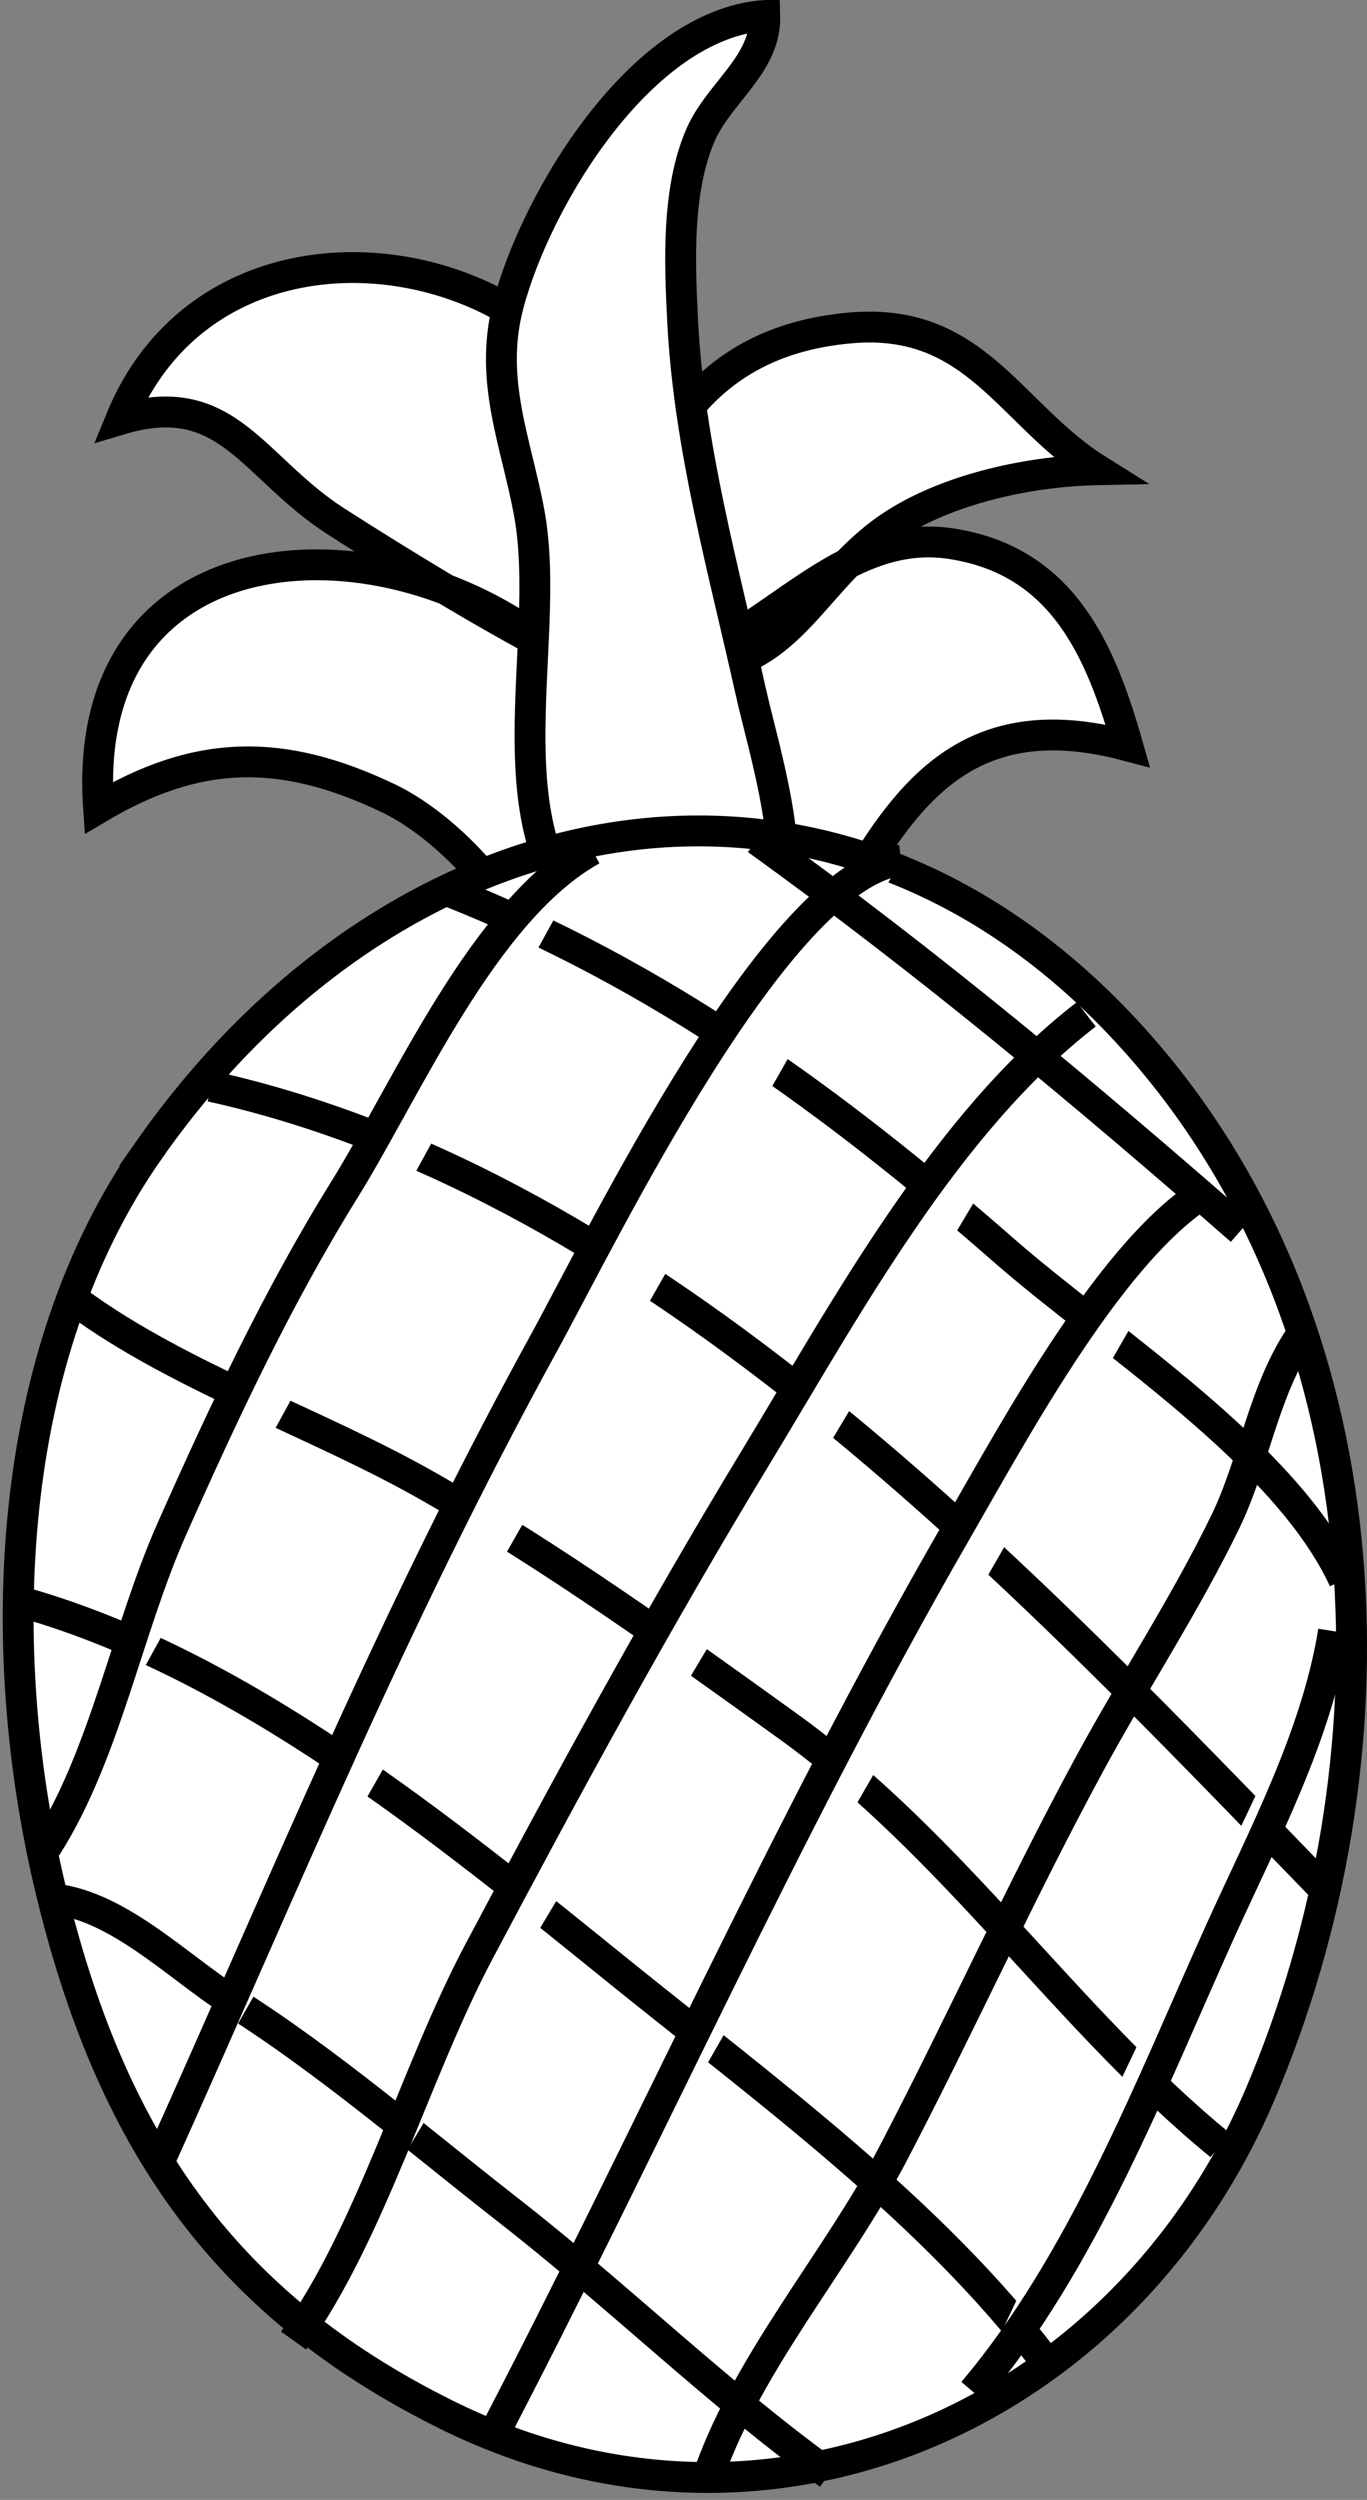 <?xml version="1.0" encoding="UTF-8" standalone="no"?>
<!-- Generator: Adobe Illustrator 12.0.0, SVG Export Plug-In . SVG Version: 6.00 Build 51448)  -->

<svg
   xmlns:dc="http://purl.org/dc/elements/1.1/"
   xmlns:cc="http://creativecommons.org/ns#"
   xmlns:rdf="http://www.w3.org/1999/02/22-rdf-syntax-ns#"
   xmlns:svg="http://www.w3.org/2000/svg"
   xmlns="http://www.w3.org/2000/svg"
   xmlns:xlink="http://www.w3.org/1999/xlink"
   xmlns:sodipodi="http://sodipodi.sourceforge.net/DTD/sodipodi-0.dtd"
   xmlns:inkscape="http://www.inkscape.org/namespaces/inkscape"
   version="1.0"
   id="Layer_1"
   width="53.241"
   height="97.343"
   viewBox="0 0 53.241 97.343"
   overflow="visible"
   enable-background="new 0 0 433.836 502.06"
   xml:space="preserve"
   inkscape:version="0.47 r22583"
   sodipodi:docname="flower outline.svg"
   style="overflow:visible"><rect x="0" y="0" width="53.241" height="97.343" fill="#808080" stroke="none"/><defs
   id="defs683"><inkscape:perspective
   sodipodi:type="inkscape:persp3d"
   inkscape:vp_x="0 : 251.03 : 1"
   inkscape:vp_y="0 : 1000 : 0"
   inkscape:vp_z="433.836 : 251.03 : 1"
   inkscape:persp3d-origin="216.918 : 167.35333 : 1"
   id="perspective687" />
	
	
	
	
	

		
		
		
	<radialGradient
   inkscape:collect="always"
   xlink:href="#XMLID_10_"
   id="radialGradient4161"
   gradientUnits="userSpaceOnUse"
   gradientTransform="matrix(1.05,0,0,1.048,-5.422,-16.451)"
   cx="253.049"
   cy="85.874"
   r="16.682" /><radialGradient
   inkscape:collect="always"
   xlink:href="#XMLID_11_"
   id="radialGradient4163"
   gradientUnits="userSpaceOnUse"
   gradientTransform="matrix(1.05,0,0,1.048,-5.422,-16.451)"
   cx="171.476"
   cy="91.879"
   r="10.537" /><radialGradient
   inkscape:collect="always"
   xlink:href="#XMLID_12_"
   id="radialGradient4165"
   gradientUnits="userSpaceOnUse"
   gradientTransform="matrix(1.05,0,0,1.048,-5.422,-16.451)"
   cx="247.098"
   cy="54.068"
   r="11.558" /><radialGradient
   inkscape:collect="always"
   xlink:href="#XMLID_13_"
   id="radialGradient4167"
   gradientUnits="userSpaceOnUse"
   gradientTransform="matrix(1.05,0,0,1.048,-5.422,-16.451)"
   cx="179.878"
   cy="54.83"
   r="7.873" /><linearGradient
   inkscape:collect="always"
   xlink:href="#XMLID_14_"
   id="linearGradient4169"
   gradientUnits="userSpaceOnUse"
   x1="191.562"
   y1="177.174"
   x2="263.846"
   y2="195.847" /><linearGradient
   inkscape:collect="always"
   xlink:href="#XMLID_15_"
   id="linearGradient4171"
   gradientUnits="userSpaceOnUse"
   x1="169.709"
   y1="144.869"
   x2="251.523"
   y2="144.869" /><linearGradient
   inkscape:collect="always"
   xlink:href="#XMLID_16_"
   id="linearGradient4173"
   gradientUnits="userSpaceOnUse"
   x1="171.038"
   y1="136.06"
   x2="190.89"
   y2="127.638" />
		
		
	<linearGradient
   inkscape:collect="always"
   xlink:href="#XMLID_14_"
   id="linearGradient4315"
   gradientUnits="userSpaceOnUse"
   x1="191.562"
   y1="177.174"
   x2="263.846"
   y2="195.847" /><linearGradient
   inkscape:collect="always"
   xlink:href="#XMLID_15_"
   id="linearGradient4317"
   gradientUnits="userSpaceOnUse"
   x1="169.709"
   y1="144.869"
   x2="251.523"
   y2="144.869" /><linearGradient
   inkscape:collect="always"
   xlink:href="#XMLID_16_"
   id="linearGradient4319"
   gradientUnits="userSpaceOnUse"
   x1="171.038"
   y1="136.06"
   x2="190.89"
   y2="127.638" /><radialGradient
   inkscape:collect="always"
   xlink:href="#XMLID_10_"
   id="radialGradient4321"
   gradientUnits="userSpaceOnUse"
   gradientTransform="matrix(1.05,0,0,1.048,-5.422,-16.451)"
   cx="253.049"
   cy="85.874"
   r="16.682" /><radialGradient
   inkscape:collect="always"
   xlink:href="#XMLID_11_"
   id="radialGradient4323"
   gradientUnits="userSpaceOnUse"
   gradientTransform="matrix(1.05,0,0,1.048,-5.422,-16.451)"
   cx="171.476"
   cy="91.879"
   r="10.537" /><radialGradient
   inkscape:collect="always"
   xlink:href="#XMLID_12_"
   id="radialGradient4325"
   gradientUnits="userSpaceOnUse"
   gradientTransform="matrix(1.05,0,0,1.048,-5.422,-16.451)"
   cx="247.098"
   cy="54.068"
   r="11.558" /><radialGradient
   inkscape:collect="always"
   xlink:href="#XMLID_13_"
   id="radialGradient4327"
   gradientUnits="userSpaceOnUse"
   gradientTransform="matrix(1.05,0,0,1.048,-5.422,-16.451)"
   cx="179.878"
   cy="54.83"
   r="7.873" />
			
			
			
			
			
			
			
			
			
			
			
			
			
		
				
				
				
				
					<radialGradient
   id="XMLID_10_"
   cx="253.049"
   cy="85.874"
   r="16.682"
   gradientTransform="matrix(1.05,0,0,1.048,-5.422,-16.451)"
   gradientUnits="userSpaceOnUse">
					<stop
   offset="0.006"
   style="stop-color:#71190B"
   id="stop343" />
					<stop
   offset="0.069"
   style="stop-color:#871509"
   id="stop345" />
					<stop
   offset="0.186"
   style="stop-color:#A90F06"
   id="stop347" />
					<stop
   offset="0.312"
   style="stop-color:#C50904"
   id="stop349" />
					<stop
   offset="0.446"
   style="stop-color:#DB0502"
   id="stop351" />
					<stop
   offset="0.592"
   style="stop-color:#EB0201"
   id="stop353" />
					<stop
   offset="0.761"
   style="stop-color:#F40100"
   id="stop355" />
					<stop
   offset="1"
   style="stop-color:#F70000"
   id="stop357" />
				</radialGradient>
				
				
					<radialGradient
   id="XMLID_11_"
   cx="171.476"
   cy="91.879"
   r="10.537"
   gradientTransform="matrix(1.05,0,0,1.048,-5.422,-16.451)"
   gradientUnits="userSpaceOnUse">
					<stop
   offset="0.006"
   style="stop-color:#71190B"
   id="stop362" />
					<stop
   offset="0.069"
   style="stop-color:#871509"
   id="stop364" />
					<stop
   offset="0.186"
   style="stop-color:#A90F06"
   id="stop366" />
					<stop
   offset="0.312"
   style="stop-color:#C50904"
   id="stop368" />
					<stop
   offset="0.446"
   style="stop-color:#DB0502"
   id="stop370" />
					<stop
   offset="0.592"
   style="stop-color:#EB0201"
   id="stop372" />
					<stop
   offset="0.761"
   style="stop-color:#F40100"
   id="stop374" />
					<stop
   offset="1"
   style="stop-color:#F70000"
   id="stop376" />
				</radialGradient>
				
				
					<radialGradient
   id="XMLID_12_"
   cx="247.098"
   cy="54.068"
   r="11.558"
   gradientTransform="matrix(1.05,0,0,1.048,-5.422,-16.451)"
   gradientUnits="userSpaceOnUse">
					<stop
   offset="0.006"
   style="stop-color:#71190B"
   id="stop381" />
					<stop
   offset="0.069"
   style="stop-color:#871509"
   id="stop383" />
					<stop
   offset="0.186"
   style="stop-color:#A90F06"
   id="stop385" />
					<stop
   offset="0.312"
   style="stop-color:#C50904"
   id="stop387" />
					<stop
   offset="0.446"
   style="stop-color:#DB0502"
   id="stop389" />
					<stop
   offset="0.592"
   style="stop-color:#EB0201"
   id="stop391" />
					<stop
   offset="0.761"
   style="stop-color:#F40100"
   id="stop393" />
					<stop
   offset="1"
   style="stop-color:#F70000"
   id="stop395" />
				</radialGradient>
				
				
					<radialGradient
   id="XMLID_13_"
   cx="179.878"
   cy="54.83"
   r="7.873"
   gradientTransform="matrix(1.05,0,0,1.048,-5.422,-16.451)"
   gradientUnits="userSpaceOnUse">
					<stop
   offset="0.006"
   style="stop-color:#71190B"
   id="stop400" />
					<stop
   offset="0.069"
   style="stop-color:#871509"
   id="stop402" />
					<stop
   offset="0.186"
   style="stop-color:#A90F06"
   id="stop404" />
					<stop
   offset="0.312"
   style="stop-color:#C50904"
   id="stop406" />
					<stop
   offset="0.446"
   style="stop-color:#DB0502"
   id="stop408" />
					<stop
   offset="0.592"
   style="stop-color:#EB0201"
   id="stop410" />
					<stop
   offset="0.761"
   style="stop-color:#F40100"
   id="stop412" />
					<stop
   offset="1"
   style="stop-color:#F70000"
   id="stop414" />
				</radialGradient>
				
				
				
				
				
				
				
				
				
				
				
				
				
				
				
				
				
				
				
				
				
				
				
				
				
				
				
				
				
				
			<radialGradient
   inkscape:collect="always"
   xlink:href="#XMLID_13_"
   id="radialGradient4648"
   gradientUnits="userSpaceOnUse"
   gradientTransform="matrix(1.05,0,0,1.048,-163.392,-21.477)"
   cx="179.878"
   cy="54.83"
   r="7.873" /><radialGradient
   inkscape:collect="always"
   xlink:href="#XMLID_12_"
   id="radialGradient4651"
   gradientUnits="userSpaceOnUse"
   gradientTransform="matrix(1.05,0,0,1.048,-163.392,-21.477)"
   cx="247.098"
   cy="54.068"
   r="11.558" /><radialGradient
   inkscape:collect="always"
   xlink:href="#XMLID_11_"
   id="radialGradient4654"
   gradientUnits="userSpaceOnUse"
   gradientTransform="matrix(1.05,0,0,1.048,-163.392,-21.477)"
   cx="171.476"
   cy="91.879"
   r="10.537" /><radialGradient
   inkscape:collect="always"
   xlink:href="#XMLID_10_"
   id="radialGradient4657"
   gradientUnits="userSpaceOnUse"
   gradientTransform="matrix(1.05,0,0,1.048,-163.392,-21.477)"
   cx="253.049"
   cy="85.874"
   r="16.682" /></defs><sodipodi:namedview
   pagecolor="#ffffff"
   bordercolor="#666666"
   borderopacity="1"
   objecttolerance="10"
   gridtolerance="10"
   guidetolerance="10"
   inkscape:pageopacity="0"
   inkscape:pageshadow="2"
   inkscape:window-width="1366"
   inkscape:window-height="706"
   id="namedview681"
   showgrid="false"
   inkscape:zoom="1.8802534"
   inkscape:cx="-66.935928"
   inkscape:cy="7.4782083"
   inkscape:window-x="-8"
   inkscape:window-y="-8"
   inkscape:window-maximized="1"
   inkscape:current-layer="Layer_1" />
<path
   d="m 20.309,41.998 c 2.71,-3.732 -1.838,-9.315 -5.188,-10.917 -4.185,-1.999 -7.46,-1.889 -11.283,0.38 -0.758,-10.936 10.936,-11.507 17.542,-6.236 -2.726,-1.45 -5.666,-3.239 -8.29,-4.92 -3.267,-2.102 -4.225,-5.222 -8.382,-3.98 4.081,-9.942 19.575,-6.367 19.992,3.546 1.392,-4.074 3.861,-6.711 8.446,-7.104 4.866,-0.42 6.19,3.392 9.593,5.523 -2.725,0.056 -6.177,0.795 -8.412,2.471 -2.966,2.233 -3.823,5.701 -8.287,5.246 3.941,-1.195 6.728,-5.509 11.032,-4.833 4.365,0.683 5.811,4.221 6.852,7.867 -8.125,-2.175 -9.77,4.508 -13.274,9.762 -1.662,2.497 -9.121,5.346 -9.935,0.792"
   id="path338"
   style="fill:#ffffff;stroke:#000000;stroke-width:1.202" /><path
   d="m 29.235,26.907 c 0.521,2.345 1.979,6.806 0.811,9.084 -1.342,2.619 -4.451,2.218 -6.544,0.512 -4.727,-3.847 -1.935,-11.309 -2.889,-16.523 -0.51,-2.771 -1.581,-5.167 -0.821,-8.086 1.069,-4.109 5.167,-10.948 9.995,-11.293 0.057,1.916 -1.777,2.985 -2.507,4.663 -0.93,2.158 -0.807,4.974 -0.692,7.266 0.253,4.884 1.593,9.628 2.647,14.377 z"
   id="path472"
   style="fill:#ffffff;stroke:#000000;stroke-width:1.202" /><path
   d="m 5.795,44.792 c -5.616,8.022 -6.068,19.386 -3.835,28.731 2.299,9.601 6.602,16.132 15.433,20.505 12.598,6.238 26.385,-0.036 31.685,-12.478 5.511,-12.947 5.05,-29.389 -4.37,-40.458 -11.681,-13.705 -29.051,-10.391 -38.913,3.7 z"
   id="path474"
   style="fill:#ffffff;stroke:#000000;stroke-width:1.202" /><path
   style="fill:#ffffff;stroke:#000000;stroke-width:1.202"
   id="path476"
   d="m 1.8,73.922 c 2.635,0.098 5.12,2.668 7.222,3.995 3.742,2.362 7.239,5.383 10.727,8.106 4.321,3.364 8.191,7.178 12.54,10.317" /><path
   style="fill:#ffffff;stroke:#000000;stroke-width:1.202"
   id="path478"
   d="m 0.601,62.313 c 8.711,2.374 16.673,8.936 23.566,14.502 5.645,4.556 12.177,9.32 16.542,15.125" /><path
   style="fill:#ffffff;stroke:#000000;stroke-width:1.202"
   id="path480"
   d="m 3.01,50.704 c 4.061,2.968 9.337,4.692 13.735,7.207 4.783,2.734 9.443,6.062 13.943,9.305 6.465,4.655 10.917,11.483 16.836,16.314" /><path
   style="fill:#ffffff;stroke:#000000;stroke-width:1.202"
   id="path482"
   d="m 8.219,42.3 c 17.35,3.859 31.707,19.257 43.318,31.223" /><path
   style="fill:#ffffff;stroke:#000000;stroke-width:1.202"
   id="path484"
   d="m 17.446,34.693 c 8.238,3.263 15.008,8.176 21.66,14.001 4.047,3.54 10.966,7.905 13.237,12.82" /><path
   style="fill:#ffffff;stroke:#000000;stroke-width:1.202"
   id="path486"
   d="m 1.8,71.921 c 2.302,-3.614 3.142,-8.447 4.898,-12.399 2.006,-4.516 4.118,-9.019 6.729,-13.219 2.435,-3.928 5.409,-10.866 9.628,-13.211" /><path
   style="fill:#ffffff;stroke:#000000;stroke-width:1.202"
   id="path488"
   d="m 6.192,84.199 c 5.084,-11.29 9.006,-20.998 14.976,-31.878 2.36,-4.299 9.097,-18.243 13.925,-18.828" /><path
   style="fill:#ffffff;stroke:#000000;stroke-width:1.202"
   id="path490"
   d="m 11.432,91.137 c 3.039,-4.237 4.72,-10.417 7.203,-15.11 3.456,-6.517 6.95,-12.94 10.777,-19.248 3.53,-5.819 7.422,-13.067 12.897,-17.283" /><path
   style="fill:#ffffff;stroke:#000000;stroke-width:1.202"
   id="path492"
   d="m 19.048,95.139 c 6.127,-11.71 11.513,-23.919 18.152,-35.435 2.424,-4.209 6.196,-11.226 9.924,-13.401" /><path
   style="fill:#ffffff;stroke:#000000;stroke-width:1.202"
   id="path494"
   d="m 27.471,96.742 c 1.479,-4.585 5.092,-8.624 7.322,-12.901 2.616,-5.009 4.931,-10.148 7.628,-15.128 1.715,-3.164 3.729,-6.217 5.3,-9.452 1.136,-2.33 1.507,-5.225 3.017,-7.354" /><path
   style="fill:#ffffff;stroke:#000000;stroke-width:1.202"
   id="path496"
   d="m 37.901,93.136 c 4.278,-5.051 6.931,-11.974 9.62,-17.931 1.695,-3.74 3.765,-7.63 4.416,-11.69" /><path
   style="fill:#ffffff;stroke:#000000;stroke-width:1.202"
   id="path498"
   d="m 29.48,32.691 c 6.699,4.822 12.753,9.877 18.853,15.212" />
</svg>